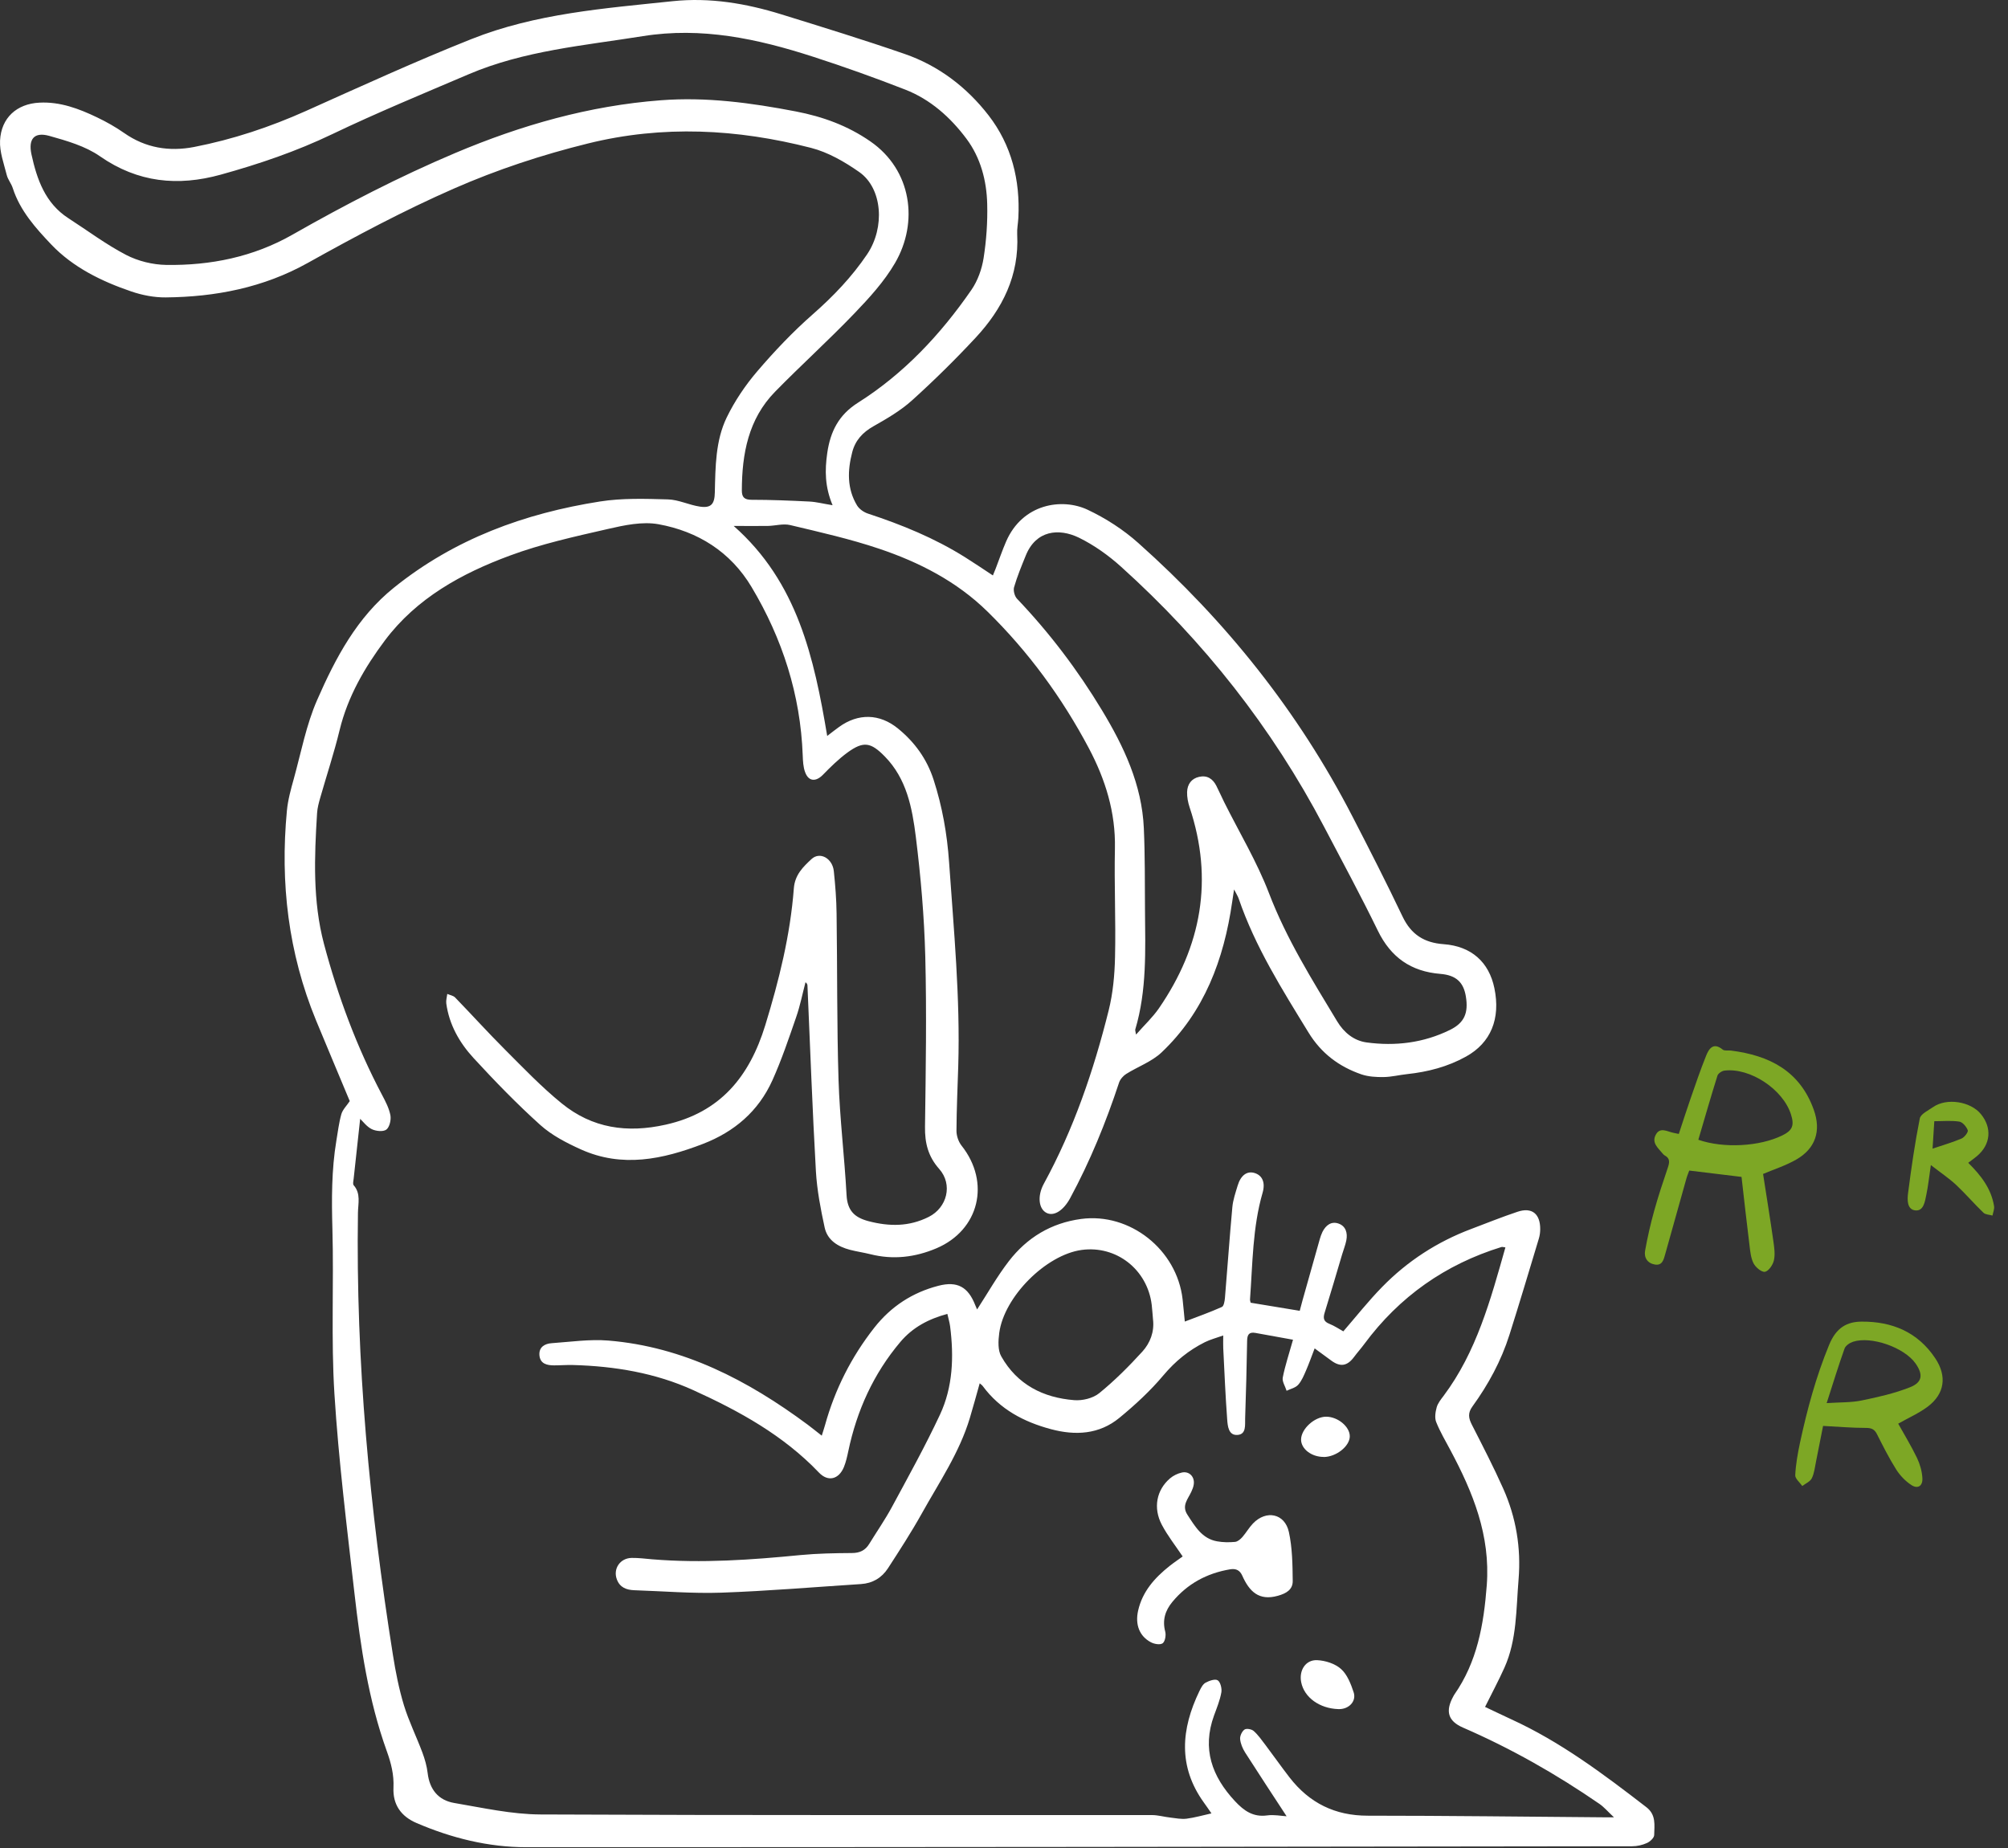 <?xml version="1.0" encoding="UTF-8"?>
<svg xmlns="http://www.w3.org/2000/svg" width="88" height="81" viewBox="0 0 88 81" fill="none">
  <rect x="0" y="0" width="88" height="81" fill="#333333" stroke="none"/>
  <path d="M41.534 57.582C40.699 57.805 40.002 58.172 39.458 58.815C38.281 60.209 37.55 61.821 37.175 63.61C37.126 63.843 37.073 64.081 36.983 64.302C36.758 64.843 36.286 64.957 35.891 64.542C34.329 62.905 32.397 61.844 30.389 60.931C28.727 60.174 26.939 59.877 25.116 59.827C24.838 59.819 24.561 59.842 24.283 59.842C23.971 59.842 23.669 59.775 23.64 59.393C23.613 59.036 23.881 58.889 24.178 58.87C25.007 58.812 25.842 58.688 26.661 58.755C29.953 59.026 32.775 60.497 35.396 62.441C35.587 62.583 35.769 62.734 36.013 62.923C36.069 62.744 36.115 62.608 36.154 62.469C36.59 60.896 37.309 59.475 38.311 58.197C39.049 57.255 39.994 56.645 41.132 56.352C41.956 56.141 42.428 56.404 42.74 57.203C42.775 57.292 42.816 57.379 42.821 57.391C43.272 56.699 43.693 55.95 44.21 55.278C45.011 54.238 46.071 53.601 47.38 53.425C49.517 53.139 51.58 54.769 51.827 56.947C51.863 57.27 51.89 57.592 51.924 57.922C52.48 57.709 53.023 57.518 53.549 57.282C53.635 57.245 53.671 57.024 53.683 56.883C53.795 55.558 53.885 54.233 54.007 52.911C54.036 52.591 54.146 52.276 54.239 51.966C54.375 51.51 54.651 51.311 54.98 51.411C55.321 51.515 55.462 51.827 55.333 52.276C54.892 53.799 54.897 55.377 54.782 56.94C54.777 56.992 54.799 57.046 54.809 57.096C55.516 57.212 56.21 57.327 56.96 57.451C56.997 57.314 57.036 57.158 57.08 57.002C57.331 56.104 57.584 55.208 57.838 54.313C57.869 54.204 57.906 54.097 57.955 53.995C58.103 53.7 58.344 53.514 58.664 53.628C58.98 53.74 59.066 54.042 59.002 54.365C58.961 54.571 58.88 54.769 58.82 54.973C58.566 55.826 58.318 56.679 58.054 57.528C57.979 57.771 58.001 57.919 58.259 58.021C58.488 58.113 58.695 58.254 58.871 58.351C59.446 57.686 59.974 57.017 60.569 56.409C61.68 55.27 62.989 54.424 64.47 53.866C65.147 53.611 65.82 53.338 66.505 53.11C67.133 52.899 67.504 53.197 67.499 53.874C67.499 54.013 67.479 54.157 67.438 54.291C67.014 55.697 66.595 57.103 66.151 58.502C65.791 59.641 65.225 60.683 64.529 61.643C64.317 61.935 64.358 62.159 64.507 62.449C64.979 63.374 65.457 64.299 65.881 65.249C66.441 66.507 66.665 67.841 66.551 69.223C66.441 70.53 66.483 71.865 65.93 73.095C65.676 73.658 65.384 74.204 65.082 74.812C65.462 74.99 65.844 75.176 66.232 75.355C68.391 76.342 70.279 77.761 72.15 79.205C72.589 79.542 72.501 79.996 72.494 80.43C72.491 80.552 72.311 80.718 72.175 80.777C71.977 80.867 71.748 80.919 71.531 80.919C55.377 80.941 39.219 80.963 23.065 80.961C21.403 80.961 19.79 80.561 18.252 79.899C17.575 79.609 17.209 79.091 17.244 78.349C17.27 77.781 17.139 77.27 16.949 76.744C16.145 74.509 15.801 72.172 15.533 69.823C15.202 66.916 14.839 64.007 14.656 61.09C14.505 58.693 14.634 56.282 14.568 53.879C14.532 52.574 14.527 51.282 14.741 49.994C14.807 49.605 14.853 49.208 14.96 48.831C15.019 48.63 15.192 48.464 15.328 48.26C14.856 47.129 14.349 45.926 13.849 44.718C12.636 41.771 12.273 38.698 12.573 35.535C12.617 35.062 12.748 34.59 12.877 34.129C13.196 32.973 13.421 31.77 13.898 30.681C14.705 28.838 15.643 27.059 17.263 25.757C19.924 23.614 22.992 22.5 26.291 21.98C27.265 21.826 28.279 21.86 29.271 21.888C29.741 21.9 30.201 22.136 30.677 22.205C31.176 22.277 31.317 22.081 31.327 21.583C31.354 20.466 31.354 19.32 31.846 18.301C32.197 17.577 32.663 16.887 33.184 16.277C33.939 15.394 34.746 14.543 35.616 13.779C36.517 12.988 37.331 12.139 38.004 11.142C38.793 9.966 38.674 8.25 37.653 7.538C37.012 7.089 36.288 6.672 35.543 6.481C32.309 5.65 29.047 5.477 25.769 6.288C23.754 6.786 21.798 7.429 19.887 8.267C17.687 9.232 15.577 10.358 13.482 11.527C11.549 12.606 9.444 13.015 7.263 13.035C6.759 13.04 6.233 12.938 5.753 12.774C4.451 12.33 3.199 11.718 2.246 10.716C1.571 10.004 0.877 9.237 0.558 8.24C0.494 8.042 0.343 7.868 0.295 7.667C0.17 7.171 -0.022 6.657 0.002 6.161C0.053 5.159 0.738 4.549 1.727 4.499C2.629 4.452 3.452 4.76 4.249 5.142C4.663 5.34 5.068 5.568 5.443 5.831C6.384 6.489 7.417 6.652 8.506 6.442C10.202 6.112 11.834 5.568 13.418 4.859C15.818 3.783 18.213 2.686 20.657 1.714C23.484 0.588 26.495 0.367 29.48 0.052C31.115 -0.119 32.694 0.149 34.246 0.63C36.052 1.19 37.86 1.746 39.646 2.364C41.127 2.877 42.36 3.812 43.323 5.055C44.331 6.357 44.714 7.893 44.629 9.547C44.617 9.788 44.565 10.028 44.578 10.267C44.673 12.075 43.929 13.543 42.752 14.806C41.866 15.758 40.935 16.676 39.97 17.547C39.468 18.001 38.864 18.351 38.274 18.685C37.806 18.951 37.482 19.3 37.348 19.821C37.139 20.625 37.117 21.421 37.562 22.156C37.66 22.314 37.857 22.451 38.038 22.51C39.524 22.999 40.964 23.587 42.297 24.425C42.697 24.676 43.089 24.941 43.513 25.221C43.557 25.112 43.598 25.016 43.637 24.916C43.788 24.522 43.925 24.12 44.093 23.733C44.814 22.071 46.544 21.816 47.66 22.339C48.457 22.714 49.229 23.212 49.887 23.8C53.717 27.213 56.89 31.172 59.263 35.771C60.016 37.23 60.762 38.691 61.468 40.174C61.846 40.965 62.421 41.32 63.264 41.382C64.482 41.469 65.255 42.168 65.491 43.309C65.769 44.651 65.335 45.706 64.248 46.308C63.444 46.755 62.574 46.98 61.666 47.077C61.322 47.114 60.983 47.201 60.64 47.206C60.313 47.211 59.965 47.191 59.66 47.087C58.688 46.75 57.906 46.172 57.345 45.254C56.191 43.369 55.009 41.501 54.285 39.385C54.251 39.283 54.188 39.189 54.083 38.983C54.044 39.241 54.022 39.385 54 39.529C53.637 42.057 52.777 44.354 50.901 46.13C50.469 46.536 49.863 46.75 49.351 47.072C49.219 47.157 49.09 47.305 49.041 47.454C48.464 49.2 47.774 50.895 46.9 52.512C46.612 53.045 46.2 53.318 45.874 53.164C45.523 52.998 45.447 52.43 45.747 51.879C47.053 49.488 47.928 46.928 48.586 44.289C48.776 43.53 48.849 42.726 48.866 41.94C48.903 40.358 48.827 38.773 48.861 37.187C48.895 35.605 48.442 34.164 47.726 32.807C46.546 30.577 45.067 28.56 43.274 26.802C41.929 25.482 40.282 24.641 38.532 24.051C37.26 23.622 35.942 23.326 34.634 23.014C34.327 22.939 33.981 23.044 33.654 23.051C33.189 23.058 32.721 23.051 32.153 23.051C34.953 25.522 35.677 28.831 36.252 32.256C36.427 32.122 36.595 31.988 36.771 31.862C37.611 31.254 38.547 31.274 39.349 31.926C40.082 32.522 40.618 33.258 40.915 34.176C41.295 35.352 41.507 36.547 41.593 37.788C41.8 40.764 42.085 43.733 41.995 46.725C41.965 47.672 41.922 48.618 41.917 49.565C41.917 49.781 42.005 50.041 42.139 50.21C43.42 51.822 42.916 53.916 41.037 54.712C40.099 55.109 39.137 55.221 38.142 54.97C37.848 54.896 37.543 54.854 37.248 54.777C36.722 54.638 36.261 54.36 36.14 53.799C35.964 52.988 35.806 52.165 35.757 51.339C35.603 48.63 35.506 45.916 35.387 43.205C35.387 43.156 35.374 43.108 35.301 43.049C35.167 43.56 35.065 44.083 34.892 44.579C34.57 45.512 34.254 46.45 33.852 47.345C33.238 48.707 32.182 49.605 30.806 50.136C29.044 50.813 27.27 51.192 25.462 50.379C24.834 50.096 24.188 49.764 23.679 49.307C22.653 48.384 21.686 47.385 20.747 46.365C20.138 45.7 19.685 44.912 19.558 43.979C19.541 43.845 19.585 43.701 19.602 43.562C19.719 43.614 19.863 43.634 19.946 43.719C20.677 44.473 21.381 45.252 22.122 45.993C22.933 46.804 23.73 47.64 24.617 48.36C25.957 49.451 27.48 49.672 29.176 49.292C31.569 48.757 32.845 47.186 33.537 44.937C34.139 42.974 34.634 40.988 34.79 38.934C34.836 38.338 35.199 37.991 35.565 37.651C35.932 37.312 36.483 37.617 36.542 38.182C36.607 38.8 36.656 39.422 36.663 40.042C36.698 42.473 36.673 44.909 36.749 47.338C36.802 49.017 37.009 50.694 37.1 52.373C37.136 53.05 37.436 53.358 38.062 53.522C38.976 53.762 39.843 53.765 40.699 53.336C41.507 52.931 41.766 51.917 41.161 51.234C40.674 50.686 40.528 50.098 40.538 49.382C40.572 46.894 40.613 44.403 40.55 41.918C40.504 40.169 40.352 38.415 40.136 36.679C39.977 35.409 39.734 34.127 38.773 33.152C38.164 32.532 37.845 32.472 37.143 32.98C36.754 33.266 36.4 33.613 36.062 33.96C35.757 34.27 35.44 34.258 35.287 33.851C35.199 33.623 35.189 33.355 35.179 33.105C35.08 30.443 34.288 27.992 32.938 25.73C32.014 24.18 30.577 23.289 28.861 22.977C28.152 22.848 27.36 23.019 26.637 23.185C25.189 23.517 23.727 23.837 22.339 24.353C20.233 25.132 18.257 26.216 16.866 28.072C15.989 29.245 15.241 30.525 14.883 32.001C14.641 33 14.315 33.98 14.032 34.972C13.971 35.188 13.91 35.411 13.896 35.635C13.776 37.557 13.701 39.494 14.198 41.37C14.809 43.664 15.633 45.887 16.744 47.99C16.895 48.275 17.051 48.573 17.11 48.883C17.146 49.081 17.073 49.401 16.932 49.508C16.793 49.612 16.479 49.578 16.296 49.491C16.074 49.384 15.911 49.156 15.784 49.037C15.694 49.873 15.594 50.766 15.499 51.659C15.489 51.755 15.453 51.892 15.499 51.946C15.823 52.316 15.691 52.753 15.687 53.162C15.589 59.673 16.201 66.127 17.222 72.547C17.339 73.286 17.485 74.025 17.702 74.74C17.919 75.447 18.252 76.116 18.511 76.811C18.618 77.099 18.706 77.406 18.742 77.711C18.827 78.438 19.22 78.904 19.902 79.021C21.157 79.234 22.424 79.52 23.689 79.525C32.621 79.567 41.554 79.547 50.484 79.552C50.757 79.552 51.027 79.634 51.3 79.663C51.532 79.691 51.77 79.738 51.999 79.711C52.35 79.666 52.694 79.567 53.091 79.478C52.977 79.314 52.872 79.157 52.76 79.004C51.619 77.421 51.761 75.784 52.562 74.122C52.628 73.986 52.711 73.82 52.83 73.752C52.991 73.666 53.249 73.571 53.366 73.646C53.486 73.72 53.556 74.008 53.525 74.177C53.464 74.522 53.328 74.851 53.206 75.184C52.672 76.65 53.113 77.858 54.122 78.942C54.517 79.366 54.921 79.651 55.533 79.567C55.835 79.525 56.151 79.592 56.385 79.604C55.779 78.676 55.165 77.746 54.565 76.806C54.456 76.632 54.365 76.419 54.348 76.218C54.336 76.082 54.431 75.878 54.541 75.804C54.629 75.744 54.853 75.787 54.945 75.868C55.14 76.042 55.296 76.268 55.457 76.479C55.813 76.95 56.151 77.434 56.512 77.9C57.384 79.026 58.508 79.579 59.938 79.579C63.425 79.579 66.912 79.624 70.398 79.651C70.464 79.651 70.53 79.651 70.732 79.651C70.464 79.401 70.299 79.202 70.094 79.061C68.203 77.758 66.22 76.632 64.117 75.719C63.447 75.429 63.34 74.99 63.688 74.355C63.703 74.331 63.712 74.306 63.729 74.281C64.736 72.845 65.026 71.207 65.157 69.481C65.323 67.291 64.55 65.408 63.566 63.563C63.349 63.153 63.111 62.754 62.94 62.325C62.867 62.141 62.906 61.886 62.962 61.682C63.013 61.499 63.147 61.335 63.264 61.179C64.707 59.254 65.323 56.972 65.974 54.672C65.898 54.665 65.844 54.643 65.8 54.655C63.344 55.414 61.329 56.823 59.782 58.917C59.641 59.108 59.48 59.286 59.339 59.477C59.044 59.874 58.739 59.924 58.344 59.633C58.113 59.462 57.882 59.294 57.614 59.098C57.472 59.467 57.365 59.772 57.236 60.068C57.141 60.286 57.046 60.522 56.892 60.693C56.773 60.827 56.558 60.871 56.385 60.956C56.325 60.76 56.181 60.549 56.217 60.373C56.322 59.839 56.498 59.319 56.666 58.718C56.076 58.611 55.547 58.517 55.019 58.42C54.736 58.368 54.658 58.502 54.655 58.77C54.636 59.901 54.607 61.032 54.568 62.164C54.558 62.449 54.626 62.856 54.244 62.89C53.837 62.928 53.803 62.503 53.781 62.211C53.703 61.169 53.661 60.122 53.608 59.08C53.6 58.929 53.608 58.775 53.608 58.532C53.303 58.641 53.04 58.708 52.801 58.827C52.097 59.18 51.507 59.658 50.986 60.278C50.413 60.961 49.748 61.573 49.061 62.139C48.172 62.873 47.124 62.925 46.052 62.637C44.87 62.32 43.822 61.772 43.067 60.747C43.035 60.705 42.989 60.675 42.935 60.628C42.787 61.152 42.653 61.653 42.504 62.146C42.048 63.667 41.159 64.967 40.401 66.328C39.943 67.149 39.429 67.943 38.917 68.732C38.644 69.154 38.242 69.394 37.733 69.427C35.696 69.558 33.661 69.732 31.622 69.804C30.348 69.848 29.069 69.739 27.794 69.697C27.453 69.684 27.163 69.578 27.032 69.218C26.861 68.757 27.175 68.29 27.682 68.281C27.987 68.276 28.291 68.318 28.596 68.343C30.767 68.521 32.926 68.367 35.084 68.156C35.83 68.085 36.581 68.072 37.331 68.067C37.675 68.067 37.918 67.956 38.096 67.663C38.428 67.122 38.791 66.601 39.09 66.046C39.812 64.709 40.55 63.379 41.193 62.005C41.763 60.787 41.807 59.462 41.639 58.135C41.617 57.959 41.561 57.785 41.512 57.562L41.534 57.582ZM36.486 22.138C36.149 21.335 36.144 20.615 36.254 19.856C36.393 18.896 36.766 18.179 37.599 17.651C39.609 16.381 41.218 14.665 42.572 12.705C42.848 12.306 43.03 11.794 43.106 11.311C43.228 10.532 43.284 9.733 43.264 8.944C43.24 7.913 42.972 6.908 42.355 6.082C41.651 5.139 40.772 4.356 39.668 3.926C38.333 3.405 36.983 2.922 35.623 2.483C33.199 1.699 30.752 1.171 28.167 1.585C25.589 1.999 22.974 2.215 20.533 3.257C18.535 4.11 16.527 4.938 14.568 5.876C12.987 6.635 11.349 7.191 9.673 7.655C7.799 8.173 6.045 8.007 4.383 6.851C3.74 6.402 2.926 6.171 2.159 5.955C1.501 5.772 1.233 6.089 1.379 6.767C1.62 7.87 1.986 8.91 2.994 9.562C3.835 10.105 4.644 10.713 5.526 11.172C6.052 11.445 6.691 11.601 7.283 11.611C9.225 11.641 11.106 11.261 12.816 10.286C15.133 8.967 17.495 7.744 19.948 6.707C22.84 5.484 25.823 4.633 28.956 4.395C30.954 4.241 32.916 4.507 34.877 4.884C36.059 5.112 37.146 5.506 38.142 6.196C39.963 7.454 40.262 9.748 39.224 11.529C38.749 12.343 38.089 13.065 37.433 13.747C36.308 14.92 35.102 16.009 33.966 17.17C32.799 18.363 32.514 19.888 32.511 21.501C32.511 21.796 32.626 21.905 32.94 21.905C33.786 21.905 34.631 21.94 35.474 21.982C35.774 21.997 36.069 22.076 36.488 22.143L36.486 22.138ZM49.792 45.338C50.157 44.922 50.518 44.587 50.791 44.19C52.653 41.481 53.193 38.554 52.133 35.379C52.063 35.168 52.019 34.938 52.024 34.717C52.034 34.374 52.214 34.121 52.555 34.047C52.901 33.97 53.15 34.132 53.306 34.441C53.427 34.68 53.535 34.925 53.654 35.166C54.314 36.488 55.084 37.768 55.611 39.142C56.38 41.154 57.504 42.945 58.6 44.763C58.895 45.252 59.329 45.611 59.889 45.688C61.151 45.859 62.384 45.71 63.544 45.14C64.17 44.832 64.361 44.406 64.241 43.674C64.141 43.059 63.822 42.741 63.123 42.684C61.843 42.58 60.956 41.967 60.382 40.787C59.633 39.251 58.822 37.748 58.028 36.237C55.745 31.889 52.755 28.106 49.134 24.842C48.578 24.341 47.947 23.89 47.28 23.564C46.398 23.138 45.399 23.242 44.953 24.351C44.768 24.807 44.578 25.266 44.441 25.737C44.4 25.884 44.465 26.132 44.573 26.244C45.991 27.732 47.229 29.364 48.293 31.128C49.253 32.718 50.043 34.387 50.128 36.297C50.182 37.498 50.17 38.7 50.179 39.901C50.194 41.655 50.262 43.411 49.753 45.12C49.743 45.155 49.763 45.197 49.785 45.341L49.792 45.338ZM50.53 57.825C50.511 57.614 50.498 57.401 50.474 57.193C50.287 55.64 48.922 54.573 47.397 54.784C45.835 55.002 44 56.836 43.791 58.425C43.747 58.763 43.725 59.18 43.881 59.45C44.58 60.688 45.723 61.261 47.08 61.367C47.441 61.395 47.896 61.285 48.172 61.062C48.849 60.512 49.475 59.884 50.065 59.237C50.404 58.862 50.596 58.373 50.53 57.825Z" fill="white"></path>
  <path d="M77.265 51.445C77.416 52.422 77.577 53.41 77.718 54.402C77.757 54.68 77.801 54.977 77.74 55.243C77.696 55.439 77.506 55.714 77.348 55.741C77.201 55.766 76.938 55.545 76.848 55.369C76.726 55.129 76.702 54.829 76.668 54.551C76.544 53.556 76.434 52.561 76.322 51.582C75.576 51.49 74.836 51.401 74.031 51.304C74 51.391 73.941 51.527 73.902 51.668C73.59 52.77 73.283 53.871 72.976 54.972C72.911 55.211 72.847 55.474 72.531 55.424C72.206 55.372 72.038 55.126 72.097 54.809C72.202 54.226 72.333 53.648 72.492 53.077C72.669 52.437 72.879 51.807 73.091 51.18C73.166 50.956 73.201 50.773 72.957 50.642C72.92 50.622 72.891 50.589 72.864 50.557C72.672 50.322 72.382 50.098 72.555 49.751C72.74 49.376 73.059 49.592 73.332 49.649C73.398 49.662 73.464 49.677 73.573 49.699C73.744 49.183 73.905 48.677 74.08 48.173C74.302 47.533 74.521 46.891 74.772 46.266C74.901 45.946 75.096 45.675 75.496 46.001C75.576 46.067 75.737 46.03 75.859 46.045C77.523 46.256 78.876 46.921 79.49 48.645C79.818 49.567 79.565 50.336 78.724 50.82C78.261 51.086 77.74 51.252 77.265 51.453V51.445ZM74.429 49.954C75.537 50.341 77.121 50.25 78.11 49.763C78.554 49.545 78.644 49.327 78.488 48.841C78.14 47.744 76.7 46.787 75.574 46.923C75.462 46.936 75.299 47.045 75.267 47.144C74.977 48.069 74.709 49.002 74.429 49.954Z" fill="#7DA725"></path>
  <path d="M51.831 68.218C51.512 67.742 51.171 67.311 50.918 66.832C50.528 66.095 50.681 65.304 51.276 64.795C51.417 64.674 51.607 64.582 51.79 64.54C52.114 64.465 52.365 64.723 52.316 65.058C52.302 65.167 52.258 65.277 52.211 65.378C52.065 65.701 51.775 65.984 52.038 66.388C52.37 66.899 52.679 67.437 53.337 67.554C53.593 67.601 53.863 67.603 54.124 67.579C54.239 67.569 54.363 67.462 54.446 67.368C54.611 67.179 54.738 66.953 54.911 66.772C55.491 66.167 56.307 66.331 56.485 67.147C56.636 67.841 56.646 68.573 56.653 69.29C56.658 69.665 56.38 69.836 56.005 69.94C55.167 70.176 54.75 69.749 54.441 69.057C54.343 68.839 54.185 68.734 53.907 68.781C52.894 68.953 52.041 69.409 51.378 70.21C51.066 70.587 50.932 71.007 51.066 71.513C51.108 71.669 51.059 71.949 50.952 72.023C50.837 72.103 50.579 72.056 50.43 71.974C49.936 71.709 49.741 71.203 49.877 70.595C50.067 69.749 50.608 69.151 51.256 68.635C51.451 68.481 51.658 68.343 51.831 68.216V68.218Z" fill="white"></path>
  <path d="M79.896 62.494C79.811 62.928 79.701 63.493 79.587 64.056C79.536 64.304 79.511 64.57 79.402 64.791C79.329 64.937 79.129 65.019 78.985 65.13C78.875 64.972 78.666 64.805 78.676 64.652C78.7 64.175 78.785 63.699 78.885 63.23C79.2 61.767 79.587 60.336 80.162 58.941C80.471 58.192 80.934 57.927 81.592 57.925C82.91 57.917 84.041 58.373 84.814 59.534C85.332 60.316 85.228 61.09 84.48 61.653C84.095 61.941 83.644 62.139 83.188 62.397C83.456 62.878 83.761 63.377 84.014 63.903C84.143 64.173 84.231 64.486 84.248 64.783C84.268 65.13 84.046 65.272 83.763 65.086C83.507 64.917 83.271 64.674 83.105 64.413C82.791 63.915 82.523 63.384 82.257 62.856C82.145 62.633 82.007 62.583 81.765 62.583C81.166 62.583 80.569 62.531 79.899 62.496L79.896 62.494ZM80.052 61.496C80.657 61.457 81.134 61.474 81.59 61.38C82.304 61.233 83.027 61.07 83.705 60.802C84.253 60.586 84.287 60.241 83.948 59.758C83.456 59.058 82.004 58.545 81.205 58.808C81.064 58.855 80.883 58.976 80.837 59.105C80.564 59.872 80.325 60.651 80.052 61.499V61.496Z" fill="#7DA725"></path>
  <path d="M86.256 50.964C86.807 51.507 87.265 52.09 87.389 52.862C87.411 52.993 87.345 53.137 87.321 53.276C87.187 53.236 87.016 53.239 86.926 53.154C86.514 52.758 86.141 52.321 85.725 51.931C85.406 51.636 85.043 51.393 84.619 51.063C84.541 51.592 84.502 51.981 84.421 52.363C84.36 52.658 84.304 53.087 83.941 53.05C83.568 53.013 83.583 52.574 83.622 52.281C83.763 51.19 83.919 50.101 84.134 49.022C84.173 48.823 84.504 48.67 84.719 48.521C85.308 48.109 86.356 48.27 86.811 48.828C87.306 49.431 87.243 50.155 86.648 50.664C86.534 50.761 86.409 50.847 86.261 50.962L86.256 50.964ZM84.692 50.344C85.167 50.183 85.579 50.066 85.969 49.898C86.093 49.843 86.266 49.617 86.237 49.538C86.18 49.382 86.01 49.181 85.864 49.158C85.508 49.104 85.14 49.141 84.77 49.141C84.743 49.572 84.721 49.905 84.694 50.344H84.692Z" fill="#7DA725"></path>
  <path d="M58.657 74.908C57.831 74.883 57.156 74.397 57.024 73.728C56.922 73.212 57.217 72.738 57.726 72.763C58.086 72.78 58.508 72.914 58.771 73.15C59.041 73.39 59.2 73.799 59.322 74.167C59.456 74.569 59.107 74.923 58.659 74.908H58.657Z" fill="white"></path>
  <path d="M58.008 63.855C57.475 63.855 57.022 63.506 57.019 63.096C57.019 62.627 57.616 62.084 58.128 62.092C58.639 62.099 59.158 62.533 59.154 62.955C59.149 63.389 58.554 63.858 58.008 63.858V63.855Z" fill="white"></path>
</svg>
